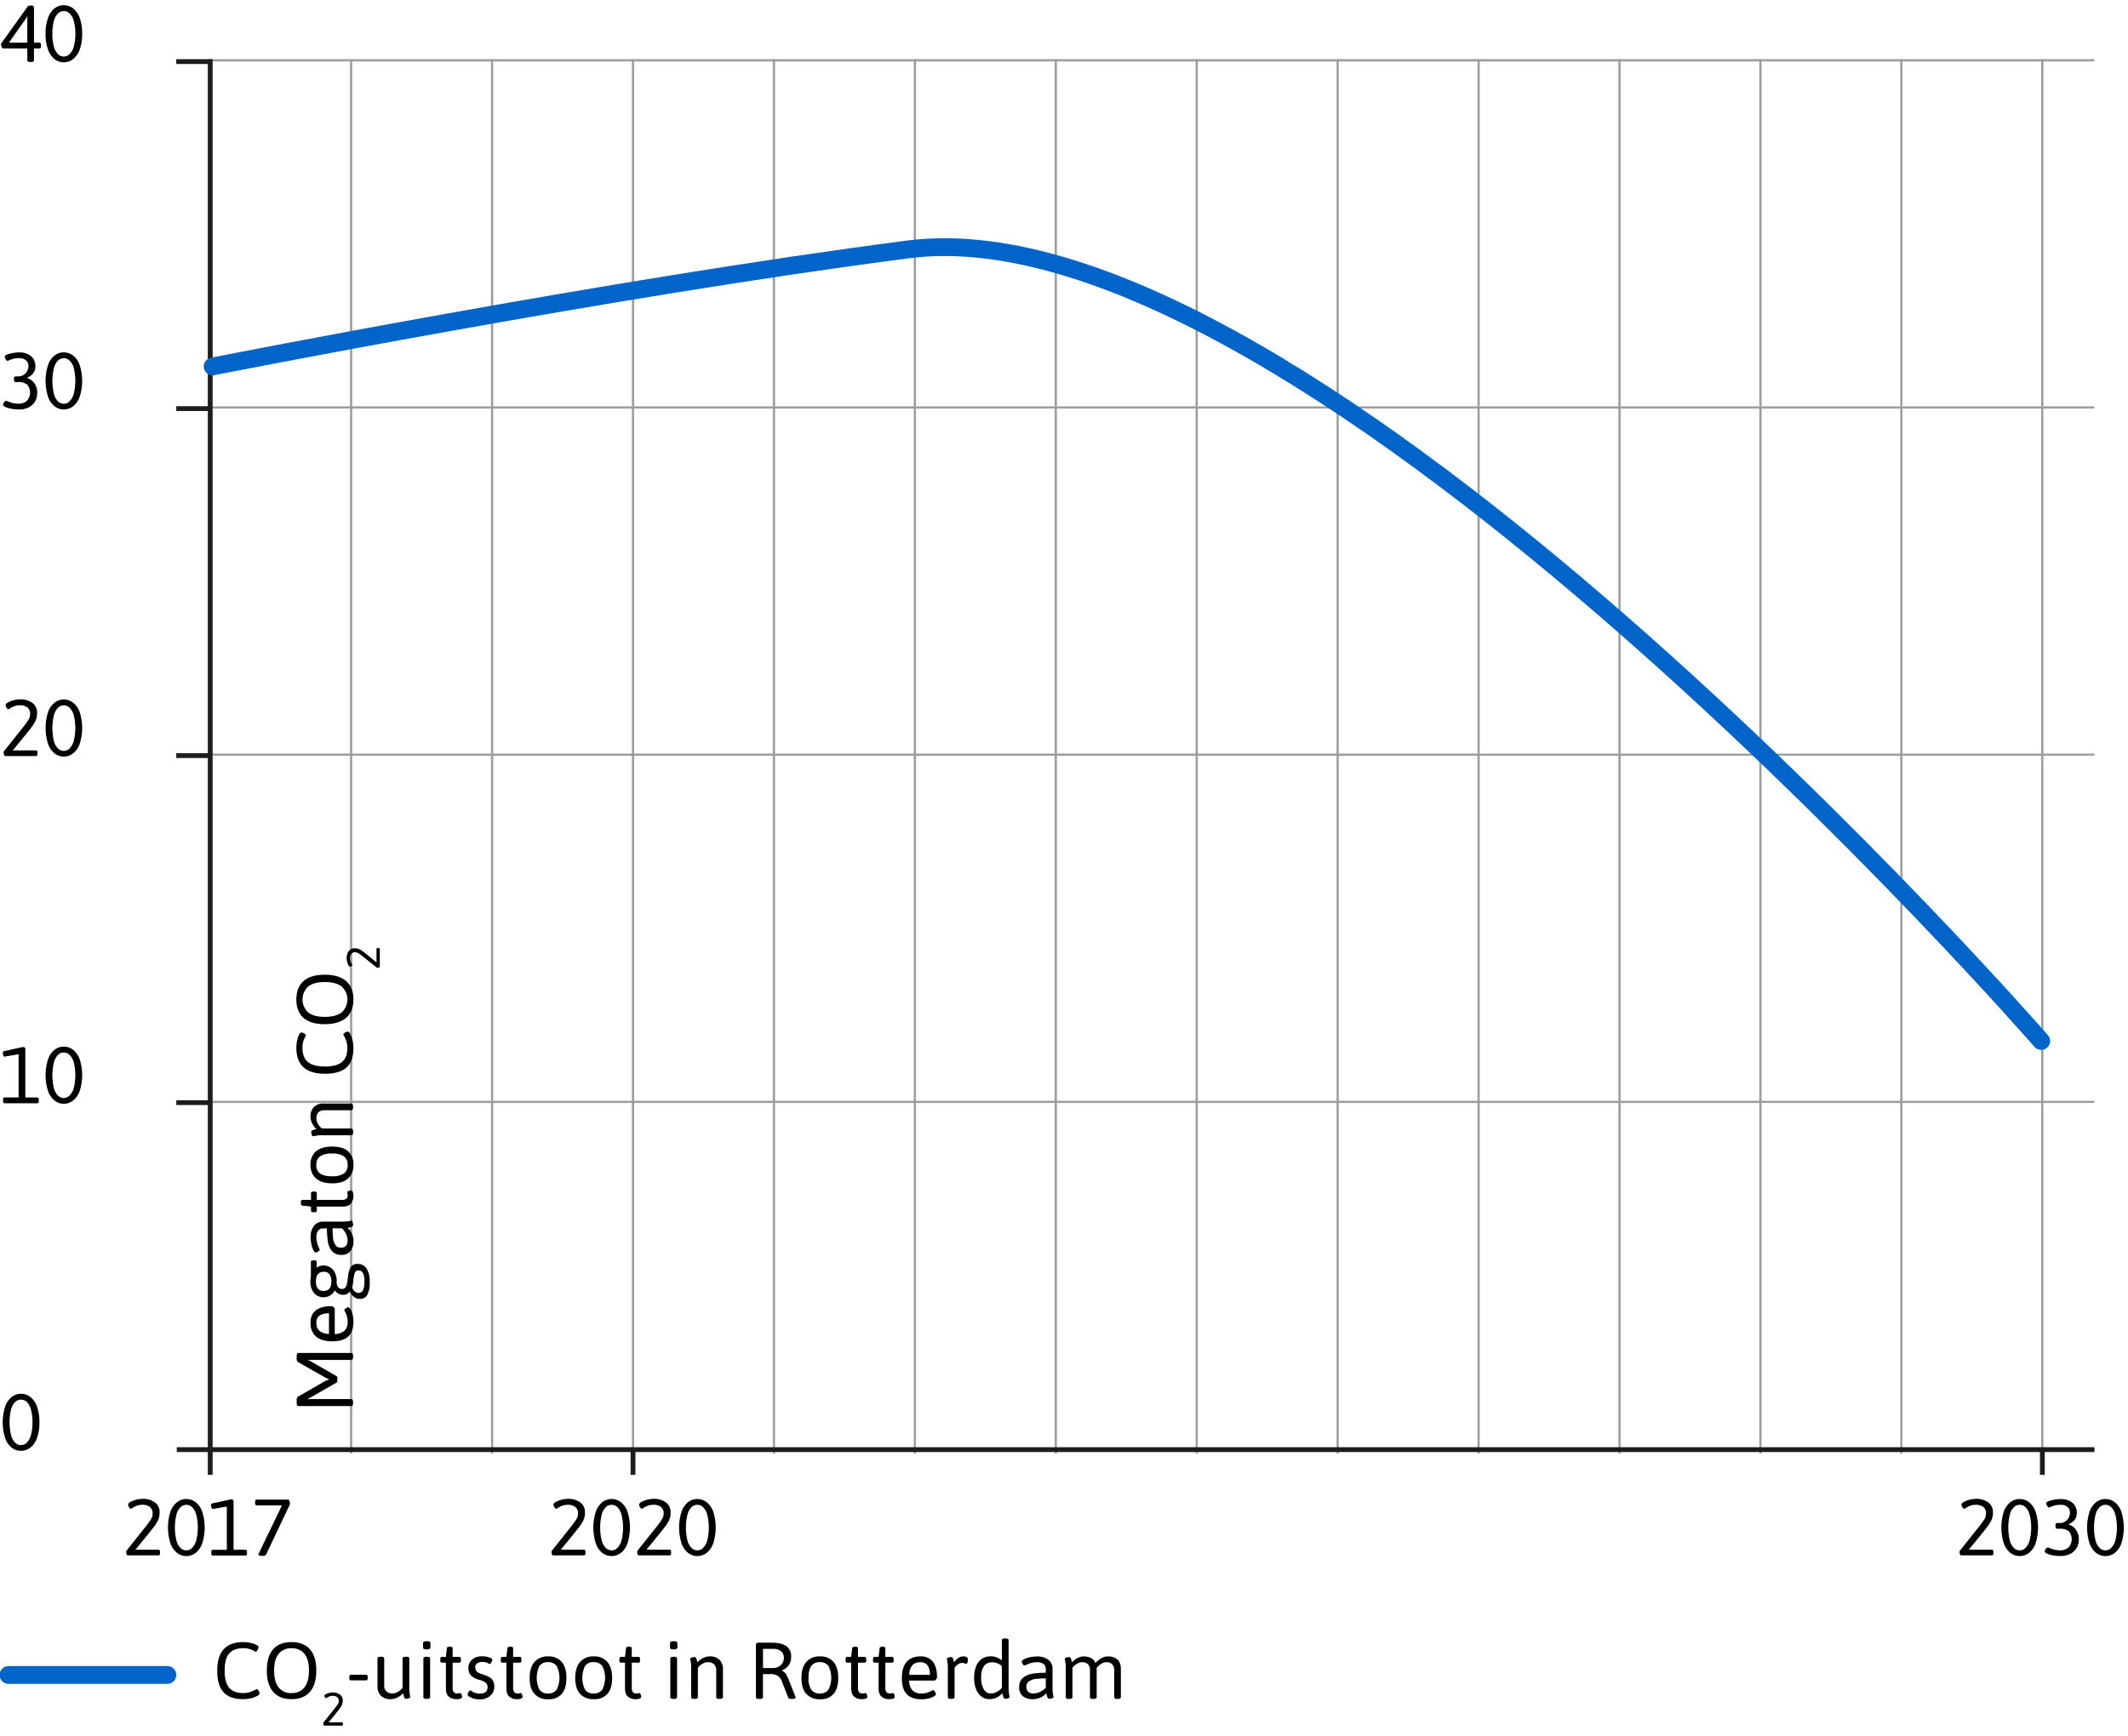 <svg id="Layer_1" data-name="Layer 1" xmlns="http://www.w3.org/2000/svg" viewBox="0 0 956 780"><defs><style>.cls-1,.cls-2,.cls-3,.cls-4,.cls-5{fill:none;}.cls-1,.cls-2{stroke:#9d9d9c;}.cls-2,.cls-4{stroke-linejoin:round;}.cls-3{stroke:#1d1d1b;stroke-width:2.17px;}.cls-4{stroke:#0064c8;stroke-linecap:round;stroke-width:8px;}</style></defs><line class="cls-1" x1="94.44" y1="26.6" x2="94.44" y2="653.15"/><line class="cls-1" x1="157.76" y1="26.6" x2="157.76" y2="653.15"/><line class="cls-1" x1="221.07" y1="26.6" x2="221.07" y2="653.15"/><line class="cls-1" x1="474.31" y1="26.6" x2="474.31" y2="653.15"/><line class="cls-1" x1="917.49" y1="26.6" x2="917.49" y2="653.15"/><line class="cls-1" x1="537.62" y1="26.6" x2="537.62" y2="653.15"/><line class="cls-1" x1="411" y1="26.6" x2="411" y2="653.15"/><line class="cls-1" x1="284.38" y1="26.6" x2="284.38" y2="653.15"/><line class="cls-1" x1="347.69" y1="26.6" x2="347.69" y2="653.15"/><line class="cls-1" x1="600.94" y1="26.6" x2="600.94" y2="653.15"/><line class="cls-1" x1="664.25" y1="26.6" x2="664.25" y2="653.15"/><line class="cls-1" x1="727.56" y1="26.6" x2="727.56" y2="653.15"/><line class="cls-1" x1="854.18" y1="26.6" x2="854.18" y2="653.15"/><line class="cls-1" x1="790.87" y1="26.6" x2="790.87" y2="653.15"/><line class="cls-2" x1="93.36" y1="27.1" x2="940.92" y2="27.1"/><line class="cls-2" x1="93.36" y1="183.11" x2="940.92" y2="183.11"/><line class="cls-2" x1="93.36" y1="339.12" x2="940.92" y2="339.12"/><line class="cls-2" x1="93.36" y1="495.14" x2="940.92" y2="495.14"/><line class="cls-2" x1="93.36" y1="651.15" x2="940.92" y2="651.15"/><path d="M248,698.51a2.74,2.74,0,0,1-.21-1.08.89.89,0,0,1,.14-.61l9.29-11.66c.74-1,1.29-1.77,1.64-2.34a5.51,5.51,0,0,0,.66-1.46,5.89,5.89,0,0,0,.15-1.42,3.4,3.4,0,0,0-1.21-2.74,5,5,0,0,0-3.29-1,7.16,7.16,0,0,0-2.54.4,11.23,11.23,0,0,0-2,1,2.35,2.35,0,0,1-.82.4c-.17,0-.41-.23-.71-.7a2.33,2.33,0,0,1-.45-1.1c0-.48.38-.92,1.12-1.31a10.72,10.72,0,0,1,2.66-1,12.26,12.26,0,0,1,2.7-.36,8.78,8.78,0,0,1,5.6,1.64,5.41,5.41,0,0,1,2.07,4.48,8.45,8.45,0,0,1-.54,3.15,15.71,15.71,0,0,1-2.07,3.37q-1.53,2-5.63,7l-2.63,3.2h10.37a.64.64,0,0,1,.56.25,1.71,1.71,0,0,1,.16.83v.4a1.71,1.71,0,0,1-.16.83.64.64,0,0,1-.56.25H248.46C248.26,699,248.1,698.85,248,698.51Z"/><path d="M270.63,697.85a9.5,9.5,0,0,1-2.95-4.27,23.48,23.48,0,0,1,0-14.33,9.41,9.41,0,0,1,2.95-4.26,6.63,6.63,0,0,1,4.11-1.39,6.77,6.77,0,0,1,4.14,1.39,9.3,9.3,0,0,1,3,4.26,23.48,23.48,0,0,1,0,14.33,9.39,9.39,0,0,1-3,4.27,6.83,6.83,0,0,1-4.14,1.38A6.68,6.68,0,0,1,270.63,697.85Zm6.68-2.25a7.38,7.38,0,0,0,1.89-3.33,24.13,24.13,0,0,0,0-11.7,7.27,7.27,0,0,0-1.89-3.33,3.66,3.66,0,0,0-5.11,0,7,7,0,0,0-1.87,3.33,24.62,24.62,0,0,0,0,11.74,7.09,7.09,0,0,0,1.87,3.33,3.68,3.68,0,0,0,5.11,0Z"/><path d="M286.47,698.51a2.74,2.74,0,0,1-.21-1.08.89.89,0,0,1,.14-.61l9.29-11.66c.74-1,1.29-1.77,1.64-2.34a5.51,5.51,0,0,0,.66-1.46,5.89,5.89,0,0,0,.15-1.42,3.4,3.4,0,0,0-1.21-2.74,5,5,0,0,0-3.29-1,7.16,7.16,0,0,0-2.54.4,10.91,10.91,0,0,0-2,1,2.35,2.35,0,0,1-.82.4c-.17,0-.41-.23-.71-.7a2.33,2.33,0,0,1-.45-1.1c0-.48.38-.92,1.12-1.31a10.72,10.72,0,0,1,2.66-1,12.19,12.19,0,0,1,2.7-.36,8.78,8.78,0,0,1,5.6,1.64,5.41,5.41,0,0,1,2.07,4.48,8.45,8.45,0,0,1-.54,3.15,15.71,15.71,0,0,1-2.07,3.37q-1.53,2-5.63,7l-2.63,3.2h10.37a.64.64,0,0,1,.56.25,1.71,1.71,0,0,1,.16.83v.4a1.71,1.71,0,0,1-.16.83.64.64,0,0,1-.56.25H287C286.78,699,286.62,698.85,286.47,698.51Z"/><path d="M309.15,697.85a9.5,9.5,0,0,1-2.95-4.27,23.48,23.48,0,0,1,0-14.33,9.41,9.41,0,0,1,2.95-4.26,6.63,6.63,0,0,1,4.11-1.39A6.77,6.77,0,0,1,317.4,675a9.3,9.3,0,0,1,3,4.26,23.48,23.48,0,0,1,0,14.33,9.39,9.39,0,0,1-3,4.27,6.83,6.83,0,0,1-4.14,1.38A6.68,6.68,0,0,1,309.15,697.85Zm6.68-2.25a7.38,7.38,0,0,0,1.89-3.33,24.13,24.13,0,0,0,0-11.7,7.27,7.27,0,0,0-1.89-3.33,3.66,3.66,0,0,0-5.11,0,7,7,0,0,0-1.87,3.33,24.62,24.62,0,0,0,0,11.74,7.09,7.09,0,0,0,1.87,3.33,3.68,3.68,0,0,0,5.11,0Z"/><path d="M56.9,698.51a2.74,2.74,0,0,1-.21-1.08.89.89,0,0,1,.14-.61l9.29-11.66c.74-1,1.29-1.77,1.64-2.34a5.51,5.51,0,0,0,.66-1.46,5.89,5.89,0,0,0,.15-1.42,3.4,3.4,0,0,0-1.21-2.74,5,5,0,0,0-3.29-1,7.16,7.16,0,0,0-2.54.4,11.23,11.23,0,0,0-2,1,2.35,2.35,0,0,1-.82.4c-.17,0-.41-.23-.71-.7a2.33,2.33,0,0,1-.45-1.1c0-.48.38-.92,1.12-1.31a10.72,10.72,0,0,1,2.66-1,12.26,12.26,0,0,1,2.7-.36,8.78,8.78,0,0,1,5.6,1.64,5.41,5.41,0,0,1,2.07,4.48,8.45,8.45,0,0,1-.54,3.15,15.71,15.71,0,0,1-2.07,3.37q-1.53,2-5.63,7l-2.63,3.2H71.16a.64.64,0,0,1,.56.25,1.71,1.71,0,0,1,.16.83v.4a1.71,1.71,0,0,1-.16.83.64.64,0,0,1-.56.25H57.41C57.21,699,57.05,698.85,56.9,698.51Z"/><path d="M79.58,697.85a9.5,9.5,0,0,1-3-4.27,23.48,23.48,0,0,1,0-14.33,9.41,9.41,0,0,1,3-4.26,6.63,6.63,0,0,1,4.11-1.39A6.77,6.77,0,0,1,87.83,675a9.3,9.3,0,0,1,3,4.26,23.48,23.48,0,0,1,0,14.33,9.39,9.39,0,0,1-3,4.27,6.83,6.83,0,0,1-4.14,1.38A6.68,6.68,0,0,1,79.58,697.85Zm6.68-2.25a7.38,7.38,0,0,0,1.89-3.33,24.13,24.13,0,0,0,0-11.7,7.27,7.27,0,0,0-1.89-3.33,3.66,3.66,0,0,0-5.11,0,7,7,0,0,0-1.87,3.33,24.62,24.62,0,0,0,0,11.74,7.09,7.09,0,0,0,1.87,3.33,3.68,3.68,0,0,0,5.11,0Z"/><path d="M95.1,698.77a1.48,1.48,0,0,1-.18-.83v-.43a1.46,1.46,0,0,1,.18-.83.61.61,0,0,1,.54-.25h6.26V677l-6.37,1.08c-.22,0-.39-.2-.52-.61a3.76,3.76,0,0,1-.2-1.22c0-.36.21-.59.65-.69l8.35-1.83a1.44,1.44,0,0,1,.77.21.64.64,0,0,1,.34.54v21.93h5.33a.61.61,0,0,1,.56.25,1.57,1.57,0,0,1,.16.83v.43a1.6,1.6,0,0,1-.16.83.63.63,0,0,1-.56.25H95.64A.64.64,0,0,1,95.1,698.77Z"/><path d="M116.48,699a.52.52,0,0,1-.36-.51,2.25,2.25,0,0,1,.14-.43l10.41-21.6H115.33a.61.61,0,0,1-.54-.25,1.48,1.48,0,0,1-.18-.83v-.43a1.46,1.46,0,0,1,.18-.83.61.61,0,0,1,.54-.25h14.22c.14,0,.3.21.47.65a3.43,3.43,0,0,1,.25,1.18,1.53,1.53,0,0,1-.07.4l-10.66,22.46a1.08,1.08,0,0,1-.52.42,2.3,2.3,0,0,1-.92.16h-.43A3.7,3.7,0,0,1,116.48,699Z"/><path d="M880.54,698.51a2.74,2.74,0,0,1-.21-1.08,1,1,0,0,1,.14-.61l9.29-11.66c.74-1,1.29-1.77,1.64-2.34a5.2,5.2,0,0,0,.66-1.46,5.89,5.89,0,0,0,.15-1.42A3.37,3.37,0,0,0,891,677.2a5,5,0,0,0-3.29-1,7.16,7.16,0,0,0-2.54.4,11.15,11.15,0,0,0-2,1,2.44,2.44,0,0,1-.83.4c-.17,0-.4-.23-.7-.7a2.33,2.33,0,0,1-.45-1.1c0-.48.37-.92,1.11-1.31a10.8,10.8,0,0,1,2.67-1,12.11,12.11,0,0,1,2.7-.36,8.77,8.77,0,0,1,5.59,1.64,5.41,5.41,0,0,1,2.07,4.48,8.45,8.45,0,0,1-.54,3.15,15.71,15.71,0,0,1-2.07,3.37q-1.53,2-5.63,7l-2.63,3.2H894.8a.64.64,0,0,1,.56.25,1.6,1.6,0,0,1,.16.83v.4a1.6,1.6,0,0,1-.16.83.64.64,0,0,1-.56.25H881.05Q880.77,699,880.54,698.51Z"/><path d="M903.22,697.85a9.58,9.58,0,0,1-3-4.27,23.68,23.68,0,0,1,0-14.33,9.49,9.49,0,0,1,3-4.26,6.65,6.65,0,0,1,4.11-1.39,6.77,6.77,0,0,1,4.14,1.39,9.31,9.31,0,0,1,3,4.26,23.68,23.68,0,0,1,0,14.33,9.4,9.4,0,0,1-3,4.27,6.83,6.83,0,0,1-4.14,1.38A6.7,6.7,0,0,1,903.22,697.85Zm6.68-2.25a7.38,7.38,0,0,0,1.89-3.33,24.13,24.13,0,0,0,0-11.7,7.27,7.27,0,0,0-1.89-3.33,3.66,3.66,0,0,0-5.11,0,7.07,7.07,0,0,0-1.87,3.33,25,25,0,0,0,0,11.74,7.17,7.17,0,0,0,1.87,3.33,3.68,3.68,0,0,0,5.11,0Z"/><path d="M922.2,698.91a10.89,10.89,0,0,1-2.61-.79c-.64-.31-1-.63-1-.94a2.08,2.08,0,0,1,.47-1.15c.31-.43.58-.65.79-.65a3.76,3.76,0,0,1,1,.29,11.93,11.93,0,0,0,4.68,1,6,6,0,0,0,3.6-1.15,5.49,5.49,0,0,0,.2-7.49,6.46,6.46,0,0,0-4-1.08h-1.18a.6.6,0,0,1-.54-.25,1.38,1.38,0,0,1-.18-.83v-.39a1.38,1.38,0,0,1,.18-.83.6.6,0,0,1,.54-.25h1a4.61,4.61,0,0,0,2.79-.78,4.43,4.43,0,0,0,1.53-1.85,5.29,5.29,0,0,0,.47-2.09,3.46,3.46,0,0,0-1-2.39,4.35,4.35,0,0,0-3.32-1.07,9.73,9.73,0,0,0-2.5.27,14.06,14.06,0,0,0-1.89.67,2.82,2.82,0,0,1-.79.25c-.19,0-.44-.24-.74-.72a2.39,2.39,0,0,1-.45-1.15c0-.5.76-1,2.27-1.33a16.76,16.76,0,0,1,4.18-.58,8.11,8.11,0,0,1,5.29,1.62,5.79,5.79,0,0,1,2,4.75A4.7,4.7,0,0,1,932,683a6.26,6.26,0,0,1-2.65,1.91v.15a5.89,5.89,0,0,1,3.17,2.23,7,7,0,0,1,1.37,4.39,7.2,7.2,0,0,1-1.21,4.28,7.12,7.12,0,0,1-3,2.47,9.61,9.61,0,0,1-3.78.77A18.78,18.78,0,0,1,922.2,698.91Z"/><path d="M941.74,697.85a9.5,9.5,0,0,1-3-4.27,23.48,23.48,0,0,1,0-14.33,9.41,9.41,0,0,1,3-4.26,6.63,6.63,0,0,1,4.11-1.39A6.77,6.77,0,0,1,950,675a9.39,9.39,0,0,1,3,4.26,23.68,23.68,0,0,1,0,14.33,9.47,9.47,0,0,1-3,4.27,6.83,6.83,0,0,1-4.14,1.38A6.68,6.68,0,0,1,941.74,697.85Zm6.68-2.25a7.38,7.38,0,0,0,1.89-3.33,24.13,24.13,0,0,0,0-11.7,7.27,7.27,0,0,0-1.89-3.33,3.66,3.66,0,0,0-5.11,0,7,7,0,0,0-1.87,3.33,24.62,24.62,0,0,0,0,11.74,7.09,7.09,0,0,0,1.87,3.33,3.68,3.68,0,0,0,5.11,0Z"/><line class="cls-3" x1="94.44" y1="26.6" x2="94.44" y2="653.15"/><line class="cls-3" x1="79.42" y1="651.41" x2="940.92" y2="651.41"/><line class="cls-3" x1="79.19" y1="495.48" x2="93.74" y2="495.48"/><line class="cls-3" x1="79.19" y1="339.54" x2="93.74" y2="339.54"/><line class="cls-3" x1="79.19" y1="183.61" x2="93.74" y2="183.61"/><line class="cls-3" x1="79.19" y1="27.68" x2="93.74" y2="27.68"/><path d="M12.27,27.05V21.76H1.33c-.19,0-.39-.22-.58-.65a3,3,0,0,1-.29-1.19.62.62,0,0,1,.08-.39L12.38,3a1.46,1.46,0,0,1,1.22-.5h.58c.72,0,1.08.26,1.08.79V19.17h2.41a.61.61,0,0,1,.56.25,1.57,1.57,0,0,1,.16.83v.43a1.6,1.6,0,0,1-.16.83.61.61,0,0,1-.56.25H15.26v5.29c0,.53-.36.79-1.08.79h-.83C12.63,27.84,12.27,27.58,12.27,27.05Zm0-7.88V8.58a5,5,0,0,1,.18-1.11l-.14-.07L4,19.17Z"/><path d="M24.55,26.6a9.33,9.33,0,0,1-2.95-4.26,19.84,19.84,0,0,1-1.12-7.17A19.82,19.82,0,0,1,21.6,8a9.42,9.42,0,0,1,2.95-4.27,6.65,6.65,0,0,1,4.1-1.38,6.83,6.83,0,0,1,4.14,1.38,9.33,9.33,0,0,1,3,4.27,20,20,0,0,1,1.12,7.16,20.06,20.06,0,0,1-1.12,7.17,9.24,9.24,0,0,1-3,4.26A6.77,6.77,0,0,1,28.65,28,6.6,6.6,0,0,1,24.55,26.6Zm6.68-2.25A7.27,7.27,0,0,0,33.12,21a19.82,19.82,0,0,0,.72-5.85,19.92,19.92,0,0,0-.72-5.85A7.38,7.38,0,0,0,31.23,6a3.7,3.7,0,0,0-5.12,0A7.17,7.17,0,0,0,24.24,9.3a20.53,20.53,0,0,0-.7,5.87,20.48,20.48,0,0,0,.7,5.87,7.07,7.07,0,0,0,1.87,3.33,3.67,3.67,0,0,0,5.12,0Z"/><path d="M5,183.65a10.73,10.73,0,0,1-2.61-.79c-.64-.31-1-.62-1-.94a2.06,2.06,0,0,1,.46-1.15c.32-.43.58-.65.8-.65a3.83,3.83,0,0,1,1,.29,11.93,11.93,0,0,0,4.68,1,5.93,5.93,0,0,0,3.6-1.15,5.46,5.46,0,0,0,.2-7.49,6.41,6.41,0,0,0-4-1.08H7a.61.61,0,0,1-.54-.25,1.46,1.46,0,0,1-.18-.83v-.39a1.46,1.46,0,0,1,.18-.83.61.61,0,0,1,.54-.25H8a4.57,4.57,0,0,0,2.79-.78,4.43,4.43,0,0,0,1.53-1.85,5.13,5.13,0,0,0,.47-2.09,3.43,3.43,0,0,0-1-2.39,4.32,4.32,0,0,0-3.31-1.06,9.68,9.68,0,0,0-2.5.27,14,14,0,0,0-1.89.66,2.84,2.84,0,0,1-.8.25c-.19,0-.43-.24-.73-.72a2.39,2.39,0,0,1-.45-1.15c0-.5.75-.95,2.26-1.33a17.37,17.37,0,0,1,4.18-.58A8.09,8.09,0,0,1,13.89,160a5.8,5.8,0,0,1,2,4.76,4.69,4.69,0,0,1-1.06,3.06,6.24,6.24,0,0,1-2.65,1.9v.15a5.85,5.85,0,0,1,3.17,2.23,7,7,0,0,1,1.37,4.39,7.18,7.18,0,0,1-1.21,4.29,7,7,0,0,1-3,2.46,9.55,9.55,0,0,1-3.78.78A18.82,18.82,0,0,1,5,183.65Z"/><path d="M24.55,182.59a9.37,9.37,0,0,1-2.95-4.27,23.45,23.45,0,0,1,0-14.32,9.37,9.37,0,0,1,2.95-4.27,6.66,6.66,0,0,1,4.1-1.39,6.84,6.84,0,0,1,4.14,1.39,9.27,9.27,0,0,1,3,4.27,23.45,23.45,0,0,1,0,14.32,9.27,9.27,0,0,1-3,4.27A6.84,6.84,0,0,1,28.65,184,6.66,6.66,0,0,1,24.55,182.59Zm6.68-2.25A7.38,7.38,0,0,0,33.12,177a24.13,24.13,0,0,0,0-11.7A7.38,7.38,0,0,0,31.23,162a3.7,3.7,0,0,0-5.12,0,7.17,7.17,0,0,0-1.87,3.33,25,25,0,0,0,0,11.74,7.17,7.17,0,0,0,1.87,3.33,3.7,3.7,0,0,0,5.12,0Z"/><path d="M1.87,339.24a2.58,2.58,0,0,1-.22-1.08.88.88,0,0,1,.15-.61l9.28-11.66c.75-1,1.29-1.77,1.64-2.34a5.59,5.59,0,0,0,.67-1.46,6.49,6.49,0,0,0,.14-1.42,3.39,3.39,0,0,0-1.2-2.74,5,5,0,0,0-3.3-1,7.2,7.2,0,0,0-2.54.4,11.15,11.15,0,0,0-2,1,2.36,2.36,0,0,1-.83.4c-.17,0-.4-.23-.7-.7a2.33,2.33,0,0,1-.45-1.1c0-.48.37-.92,1.12-1.31a10.72,10.72,0,0,1,2.66-1,12.11,12.11,0,0,1,2.7-.36,8.8,8.8,0,0,1,5.6,1.64,5.41,5.41,0,0,1,2.07,4.48,8.45,8.45,0,0,1-.54,3.15A15.71,15.71,0,0,1,14,327q-1.53,2-5.64,7l-2.62,3.2H16.12a.63.63,0,0,1,.56.25,1.6,1.6,0,0,1,.16.83v.4a1.6,1.6,0,0,1-.16.83.63.63,0,0,1-.56.25H2.37C2.18,339.75,2,339.58,1.87,339.24Z"/><path d="M24.55,338.58a9.42,9.42,0,0,1-2.95-4.27,23.48,23.48,0,0,1,0-14.33,9.33,9.33,0,0,1,2.95-4.26,6.6,6.6,0,0,1,4.1-1.39,6.77,6.77,0,0,1,4.14,1.39,9.24,9.24,0,0,1,3,4.26,23.48,23.48,0,0,1,0,14.33,9.33,9.33,0,0,1-3,4.27A6.83,6.83,0,0,1,28.65,340,6.65,6.65,0,0,1,24.55,338.58Zm6.68-2.25A7.38,7.38,0,0,0,33.12,333a24.13,24.13,0,0,0,0-11.7A7.27,7.27,0,0,0,31.23,318a3.67,3.67,0,0,0-5.12,0,7.07,7.07,0,0,0-1.87,3.33,25,25,0,0,0,0,11.74,7.17,7.17,0,0,0,1.87,3.33,3.7,3.7,0,0,0,5.12,0Z"/><path d="M1.54,495.48a1.42,1.42,0,0,1-.18-.82v-.44a1.42,1.42,0,0,1,.18-.82.62.62,0,0,1,.54-.26H8.35v-19.4L2,474.82c-.22,0-.39-.2-.53-.61A4,4,0,0,1,1.26,473c0-.36.21-.58.64-.68l8.36-1.84a1.47,1.47,0,0,1,.77.22.61.61,0,0,1,.34.54v21.92H16.7a.62.62,0,0,1,.56.26,1.53,1.53,0,0,1,.16.82v.44a1.53,1.53,0,0,1-.16.82.62.62,0,0,1-.56.26H2.08A.62.62,0,0,1,1.54,495.48Z"/><path d="M24.55,494.57a9.42,9.42,0,0,1-2.95-4.27,23.48,23.48,0,0,1,0-14.33,9.33,9.33,0,0,1,2.95-4.26,6.6,6.6,0,0,1,4.1-1.39,6.77,6.77,0,0,1,4.14,1.39,9.24,9.24,0,0,1,3,4.26,23.48,23.48,0,0,1,0,14.33,9.33,9.33,0,0,1-3,4.27A6.83,6.83,0,0,1,28.65,496,6.65,6.65,0,0,1,24.55,494.57Zm6.68-2.25A7.38,7.38,0,0,0,33.12,489a24.13,24.13,0,0,0,0-11.7A7.27,7.27,0,0,0,31.23,474a3.67,3.67,0,0,0-5.12,0,7.07,7.07,0,0,0-1.87,3.33,24.92,24.92,0,0,0,0,11.73,7.07,7.07,0,0,0,1.87,3.33,3.76,3.76,0,0,0,2.54,1A3.81,3.81,0,0,0,31.23,492.32Z"/><path d="M5.29,650.55a9.33,9.33,0,0,1-2.95-4.26,23.48,23.48,0,0,1,0-14.33,9.42,9.42,0,0,1,3-4.27,6.65,6.65,0,0,1,4.1-1.38,6.83,6.83,0,0,1,4.14,1.38,9.33,9.33,0,0,1,3,4.27,20,20,0,0,1,1.12,7.16,20.06,20.06,0,0,1-1.12,7.17,9.24,9.24,0,0,1-3,4.26,6.77,6.77,0,0,1-4.14,1.39A6.6,6.6,0,0,1,5.29,650.55ZM12,648.3A7.27,7.27,0,0,0,13.86,645a19.82,19.82,0,0,0,.72-5.85,19.92,19.92,0,0,0-.72-5.85A7.38,7.38,0,0,0,12,629.94a3.81,3.81,0,0,0-2.58-1,3.76,3.76,0,0,0-2.54,1A7.07,7.07,0,0,0,5,633.26,24.92,24.92,0,0,0,5,645a7.07,7.07,0,0,0,1.87,3.33,3.67,3.67,0,0,0,5.12,0Z"/><path d="M100.42,760.42q-2.83-3.1-2.83-9.7,0-12.81,11.67-12.81a15.21,15.21,0,0,1,3.4.37,10.54,10.54,0,0,1,2.61.92c.58.34.86.65.86.94a2.8,2.8,0,0,1-.45,1.29c-.3.53-.56.8-.77.8a4.65,4.65,0,0,1-.92-.45,9.41,9.41,0,0,0-4.66-1.14c-2.91,0-5,.81-6.41,2.41s-2,4.18-2,7.71.68,6,2,7.61,3.45,2.43,6.29,2.43a9.93,9.93,0,0,0,3-.41,16.22,16.22,0,0,0,2.48-1.06,1.75,1.75,0,0,1,.69-.33c.21,0,.48.27.79.79a2.81,2.81,0,0,1,.47,1.16c0,.36-.39.75-1.16,1.18a10.22,10.22,0,0,1-2.73,1,14.93,14.93,0,0,1-3.56.4C105.23,763.54,102.3,762.5,100.42,760.42Z"/><path d="M122.72,760.24q-2.85-3.29-2.84-9.59t2.82-9.52q2.83-3.23,8.26-3.22t8.28,3.22q2.85,3.23,2.85,9.52t-2.85,9.59q-2.84,3.3-8.28,3.3C127.36,763.54,124.62,762.44,122.72,760.24Zm14.08-2q2-2.6,2-7.56t-2-7.47a7,7,0,0,0-5.84-2.54,7,7,0,0,0-5.81,2.54q-2,2.54-2,7.47t2,7.56A6.88,6.88,0,0,0,131,760.8,7,7,0,0,0,136.8,758.21Z"/><path d="M145.33,775.06a1.45,1.45,0,0,1-.13-.63.54.54,0,0,1,.08-.35l5.42-6.8c.43-.58.75-1,1-1.37a2.79,2.79,0,0,0,.39-.85,3.29,3.29,0,0,0,.09-.83,2,2,0,0,0-.71-1.59,2.92,2.92,0,0,0-1.92-.59,4.22,4.22,0,0,0-1.48.23,7,7,0,0,0-1.18.61,1.6,1.6,0,0,1-.49.23c-.09,0-.23-.13-.41-.41a1.35,1.35,0,0,1-.26-.64c0-.28.22-.53.65-.76a6.45,6.45,0,0,1,1.56-.56,7,7,0,0,1,1.57-.21,5.08,5.08,0,0,1,3.26,1,3.12,3.12,0,0,1,1.21,2.61,4.87,4.87,0,0,1-.31,1.83,9.35,9.35,0,0,1-1.21,2c-.6.78-1.69,2.14-3.29,4.09l-1.53,1.87h6a.36.36,0,0,1,.32.14,1,1,0,0,1,.1.49v.23a1,1,0,0,1-.1.48.35.35,0,0,1-.32.15h-8C145.51,775.36,145.41,775.26,145.33,775.06Z"/><path d="M157.12,754.84a1.48,1.48,0,0,1-.18-.83v-.36a1.48,1.48,0,0,1,.18-.83.61.61,0,0,1,.54-.25h6.81a.59.59,0,0,1,.55.25,1.58,1.58,0,0,1,.17.83V754a1.58,1.58,0,0,1-.17.83.61.61,0,0,1-.55.25h-6.81A.64.64,0,0,1,157.12,754.84Z"/><path d="M171.14,762a5.77,5.77,0,0,1-1.56-4.29V745.26c0-.53.48-.79,1.44-.79h.14c1,0,1.44.26,1.44.79v12.2a3.39,3.39,0,0,0,1,2.58,3.75,3.75,0,0,0,2.71.92,4.83,4.83,0,0,0,2.43-.69,6.92,6.92,0,0,0,2.11-1.83V745.26c0-.53.48-.79,1.44-.79h.14c1,0,1.44.26,1.44.79V758a18,18,0,0,0,.22,3.4c.14.69.22,1.06.22,1.14q0,.43-.69.63a4.69,4.69,0,0,1-1.26.2.78.78,0,0,1-.74-.56,7.24,7.24,0,0,1-.36-1.17c-.08-.41-.14-.67-.16-.8a8.55,8.55,0,0,1-2.63,2,6.73,6.73,0,0,1-3,.71A5.87,5.87,0,0,1,171.14,762Z"/><path d="M190.06,740.33v-2c0-.57.58-.86,1.73-.86s1.58.29,1.58.86v2c0,.58-.57.86-1.73.86S190.06,740.91,190.06,740.33Zm.14,22.32V745.26c0-.53.48-.79,1.44-.79h.15c1,0,1.44.26,1.44.79v17.39c0,.53-.48.79-1.44.79h-.15C190.68,763.44,190.2,763.18,190.2,762.65Z"/><path d="M201.74,762.49c-1-.74-1.42-2-1.42-3.87V747.13h-1.8a.61.61,0,0,1-.54-.25,1.46,1.46,0,0,1-.18-.83v-.43a1.48,1.48,0,0,1,.18-.83.64.64,0,0,1,.54-.25h1.8l.43-3.78c.07-.53.46-.79,1.15-.79h.36c.72,0,1.08.26,1.08.79v3.78h3a.64.64,0,0,1,.56.25,1.71,1.71,0,0,1,.16.83v.43a1.68,1.68,0,0,1-.16.83.62.62,0,0,1-.56.25h-3v11.2a3.15,3.15,0,0,0,.53,2.09,1.82,1.82,0,0,0,1.42.57,4.27,4.27,0,0,0,1-.09,2.31,2.31,0,0,1,.53-.09c.21,0,.39.23.54.67a3.72,3.72,0,0,1,.21,1c0,.73-.87,1.08-2.63,1.08A5.14,5.14,0,0,1,201.74,762.49Z"/><path d="M212.9,763.32a7.46,7.46,0,0,1-2.09-.92c-.51-.36-.77-.69-.77-1a2.48,2.48,0,0,1,.45-1.08c.3-.47.57-.72.81-.72a3.7,3.7,0,0,1,.68.4,6.83,6.83,0,0,0,1.53.72,6,6,0,0,0,2,.33c2.35,0,3.53-1,3.53-2.92a2.48,2.48,0,0,0-.8-1.94,7.16,7.16,0,0,0-2.8-1.3,8.21,8.21,0,0,1-3.93-2.07,4.9,4.9,0,0,1-1.08-3.33,4.8,4.8,0,0,1,.78-2.7,5.17,5.17,0,0,1,2.12-1.85,6.8,6.8,0,0,1,3.08-.67,10.8,10.8,0,0,1,3.29.47c1,.31,1.46.67,1.46,1.08a2.69,2.69,0,0,1-.41,1.2c-.28.5-.53.74-.74.74a10.49,10.49,0,0,1-1-.49,5.08,5.08,0,0,0-2.32-.45,4,4,0,0,0-2.28.62,1.9,1.9,0,0,0-.92,1.65,2.77,2.77,0,0,0,.65,1.95,4.83,4.83,0,0,0,2.16,1.19,18.05,18.05,0,0,1,3.51,1.42,4.14,4.14,0,0,1,1.72,1.73,5.86,5.86,0,0,1,.53,2.68,5.11,5.11,0,0,1-.85,2.86,6,6,0,0,1-2.3,2,7.1,7.1,0,0,1-3.23.73A10.42,10.42,0,0,1,212.9,763.32Z"/><path d="M228.92,762.49c-.95-.74-1.42-2-1.42-3.87V747.13h-1.8a.61.61,0,0,1-.54-.25,1.46,1.46,0,0,1-.18-.83v-.43a1.48,1.48,0,0,1,.18-.83.64.64,0,0,1,.54-.25h1.8l.43-3.78c.07-.53.46-.79,1.15-.79h.36c.72,0,1.08.26,1.08.79v3.78h3a.64.64,0,0,1,.56.25,1.71,1.71,0,0,1,.16.83v.43a1.68,1.68,0,0,1-.16.83.62.62,0,0,1-.56.25h-3v11.2a3.15,3.15,0,0,0,.53,2.09,1.82,1.82,0,0,0,1.42.57,4.27,4.27,0,0,0,1-.09,2.31,2.31,0,0,1,.53-.09c.21,0,.39.23.54.67a3.72,3.72,0,0,1,.21,1c0,.73-.87,1.08-2.63,1.08A5.14,5.14,0,0,1,228.92,762.49Z"/><path d="M240.08,761.14c-1.43-1.64-2.14-4-2.14-7.1s.72-5.51,2.16-7.2a7.73,7.73,0,0,1,6.19-2.51,7.49,7.49,0,0,1,6.07,2.5q2.1,2.5,2.1,7.21t-2.07,7.12a7.56,7.56,0,0,1-6.1,2.42A7.82,7.82,0,0,1,240.08,761.14Zm10-1.86a11.84,11.84,0,0,0,0-10.63,4.47,4.47,0,0,0-3.89-1.73,4.42,4.42,0,0,0-3.85,1.71,12.23,12.23,0,0,0,0,10.65,4.42,4.42,0,0,0,3.85,1.71A4.5,4.5,0,0,0,250.07,759.28Z"/><path d="M260.57,761.14c-1.43-1.64-2.15-4-2.15-7.1s.72-5.51,2.16-7.2a7.75,7.75,0,0,1,6.2-2.51,7.46,7.46,0,0,1,6.06,2.5Q275,749.34,275,754t-2.07,7.12a7.57,7.57,0,0,1-6.1,2.42A7.79,7.79,0,0,1,260.57,761.14Zm10-1.86a11.84,11.84,0,0,0,0-10.63,4.48,4.48,0,0,0-3.89-1.73,4.4,4.4,0,0,0-3.85,1.71,12.14,12.14,0,0,0,0,10.65,4.4,4.4,0,0,0,3.85,1.71A4.52,4.52,0,0,0,270.56,759.28Z"/><path d="M282.2,762.49c-.95-.74-1.42-2-1.42-3.87V747.13H279a.61.61,0,0,1-.54-.25,1.46,1.46,0,0,1-.18-.83v-.43a1.48,1.48,0,0,1,.18-.83.64.64,0,0,1,.54-.25h1.8l.43-3.78c.07-.53.46-.79,1.15-.79h.36c.72,0,1.08.26,1.08.79v3.78h3a.64.64,0,0,1,.56.25,1.71,1.71,0,0,1,.16.83v.43a1.68,1.68,0,0,1-.16.83.62.62,0,0,1-.56.25h-3v11.2a3.15,3.15,0,0,0,.53,2.09,1.82,1.82,0,0,0,1.42.57,4.33,4.33,0,0,0,1-.09,2.23,2.23,0,0,1,.53-.09c.21,0,.39.23.54.67a3.72,3.72,0,0,1,.21,1c0,.73-.88,1.08-2.63,1.08A5.14,5.14,0,0,1,282.2,762.49Z"/><path d="M301,740.33v-2c0-.57.58-.86,1.73-.86s1.58.29,1.58.86v2c0,.58-.57.86-1.73.86S301,740.91,301,740.33Zm.14,22.32V745.26c0-.53.48-.79,1.44-.79h.15c1,0,1.44.26,1.44.79v17.39c0,.53-.48.79-1.44.79h-.15C301.63,763.44,301.15,763.18,301.15,762.65Z"/><path d="M310.51,762.65V750a19.09,19.09,0,0,0-.21-3.4c-.15-.68-.22-1.06-.22-1.13q0-.43.69-.63a4.57,4.57,0,0,1,1.26-.2.76.76,0,0,1,.73.52,5.25,5.25,0,0,1,.36,1.1c.09.38.14.64.17.76a8.84,8.84,0,0,1,2.62-2,6.9,6.9,0,0,1,3-.71,5.84,5.84,0,0,1,4.3,1.54,5.75,5.75,0,0,1,1.57,4.29v12.49c0,.53-.48.79-1.44.79h-.14c-1,0-1.44-.26-1.44-.79v-12.2a3.39,3.39,0,0,0-1-2.58,3.76,3.76,0,0,0-2.72-.92,4.88,4.88,0,0,0-2.43.69,7.15,7.15,0,0,0-2.1,1.83v13.18c0,.53-.48.79-1.44.79H312C311,763.44,310.51,763.18,310.51,762.65Z"/><path d="M339.6,762.65v-23.4a1.19,1.19,0,0,1,.25-.83,1.15,1.15,0,0,1,.83-.25h6.05q4.32,0,6.5,1.53a5.5,5.5,0,0,1,2.18,4.84,6.35,6.35,0,0,1-1.08,3.76,6.6,6.6,0,0,1-3.06,2.32v.15a3.49,3.49,0,0,1,1.74,1.4,16.36,16.36,0,0,1,1.5,3.1l2.8,7.09a1.56,1.56,0,0,1,.11.51c0,.38-.5.57-1.51.57h-.36a2.47,2.47,0,0,1-.94-.16.89.89,0,0,1-.5-.41l-2.74-7.06a5.35,5.35,0,0,0-2-2.79,6.45,6.45,0,0,0-3.38-.74h-3.24v10.37c0,.53-.48.79-1.44.79H341C340.08,763.44,339.6,763.18,339.6,762.65Zm7.92-13.11a4.69,4.69,0,0,0,4-2.23,4.11,4.11,0,0,0,.61-2.19,3.81,3.81,0,0,0-1.3-3.17,5.49,5.49,0,0,0-3.56-1h-4.5v8.63Z"/><path d="M362.19,761.14c-1.43-1.64-2.14-4-2.14-7.1s.72-5.51,2.16-7.2a7.73,7.73,0,0,1,6.19-2.51,7.49,7.49,0,0,1,6.07,2.5q2.1,2.5,2.1,7.21t-2.07,7.12a7.56,7.56,0,0,1-6.1,2.42A7.82,7.82,0,0,1,362.19,761.14Zm10-1.86a11.84,11.84,0,0,0,0-10.63,4.48,4.48,0,0,0-3.89-1.73,4.42,4.42,0,0,0-3.85,1.71c-.82,1.14-1.22,2.92-1.22,5.34a9.17,9.17,0,0,0,1.22,5.31,4.42,4.42,0,0,0,3.85,1.71A4.52,4.52,0,0,0,372.18,759.28Z"/><path d="M383.83,762.49c-.95-.74-1.43-2-1.43-3.87V747.13h-1.8a.61.61,0,0,1-.54-.25,1.46,1.46,0,0,1-.18-.83v-.43a1.48,1.48,0,0,1,.18-.83.64.64,0,0,1,.54-.25h1.8l.44-3.78c.07-.53.45-.79,1.15-.79h.36c.72,0,1.08.26,1.08.79v3.78h3a.63.63,0,0,1,.56.25,1.6,1.6,0,0,1,.16.83v.43a1.57,1.57,0,0,1-.16.83.61.61,0,0,1-.56.25h-3v11.2a3.15,3.15,0,0,0,.52,2.09,1.83,1.83,0,0,0,1.42.57,4.36,4.36,0,0,0,1-.09,2.24,2.24,0,0,1,.52-.09c.22,0,.4.23.54.67a3.83,3.83,0,0,1,.22,1c0,.73-.88,1.08-2.63,1.08A5.12,5.12,0,0,1,383.83,762.49Z"/><path d="M396.14,762.49c-.95-.74-1.42-2-1.42-3.87V747.13h-1.8a.61.61,0,0,1-.54-.25,1.46,1.46,0,0,1-.18-.83v-.43a1.48,1.48,0,0,1,.18-.83.64.64,0,0,1,.54-.25h1.8l.43-3.78c.07-.53.45-.79,1.15-.79h.36c.72,0,1.08.26,1.08.79v3.78h3a.63.63,0,0,1,.56.25,1.6,1.6,0,0,1,.16.83v.43a1.57,1.57,0,0,1-.16.83.61.61,0,0,1-.56.25h-3v11.2a3.15,3.15,0,0,0,.52,2.09,1.83,1.83,0,0,0,1.42.57,4.36,4.36,0,0,0,1-.09,2.24,2.24,0,0,1,.52-.09c.22,0,.4.23.54.67a3.46,3.46,0,0,1,.22,1c0,.73-.88,1.08-2.63,1.08A5.14,5.14,0,0,1,396.14,762.49Z"/><path d="M407.32,761.25q-2.16-2.34-2.16-7.17c0-3.19.7-5.62,2.12-7.27s3.5-2.48,6.26-2.48a6.61,6.61,0,0,1,5.55,2.39q1.88,2.4,1.87,7a1.69,1.69,0,0,1-.43.9c-.29.38-.54.58-.76.58H408.4a7,7,0,0,0,1.54,4.39,5.25,5.25,0,0,0,4,1.4,8.09,8.09,0,0,0,2.61-.37,14.78,14.78,0,0,0,1.82-.76,3.91,3.91,0,0,1,.83-.38q.36,0,.81.72a2.39,2.39,0,0,1,.45,1.08q0,.44-.9,1a8.57,8.57,0,0,1-2.4.94,13,13,0,0,1-3.18.37C411,763.58,408.76,762.81,407.32,761.25Zm10.44-8.64c0-3.8-1.44-5.69-4.32-5.69-3.1,0-4.78,1.89-5,5.69Z"/><path d="M425.82,762.65V750a18,18,0,0,0-.22-3.4c-.14-.68-.21-1.06-.21-1.13,0-.29.23-.5.68-.63a4.69,4.69,0,0,1,1.26-.2.77.77,0,0,1,.74.52,5.25,5.25,0,0,1,.36,1.1c.08.38.14.64.16.76,1.27-1.8,2.67-2.7,4.18-2.7a2.63,2.63,0,0,1,1.55.39,1.21,1.21,0,0,1,.54,1,4.3,4.3,0,0,1-.22,1.28c-.14.44-.31.66-.5.66a2.55,2.55,0,0,1-.71-.19,3.39,3.39,0,0,0-1.27-.2,2.81,2.81,0,0,0-1.57.48,6,6,0,0,0-1.24,1.07,3.36,3.36,0,0,0-.51.64v13.18c0,.53-.48.79-1.44.79h-.14C426.3,763.44,425.82,763.18,425.82,762.65Z"/><path d="M440.9,762.36a7.71,7.71,0,0,1-2.43-3.42,13.81,13.81,0,0,1-.84-5,13.26,13.26,0,0,1,.92-5.23,7.23,7.23,0,0,1,2.57-3.3,6.7,6.7,0,0,1,3.82-1.11,7.77,7.77,0,0,1,2.79.46,9.45,9.45,0,0,1,2.35,1.37v-9.07c0-.53.48-.79,1.44-.79h.15c1,0,1.44.26,1.44.79V758a19.09,19.09,0,0,0,.21,3.4c.15.69.22,1.06.22,1.14,0,.29-.23.5-.68.63a4.69,4.69,0,0,1-1.26.2.78.78,0,0,1-.74-.56,5.68,5.68,0,0,1-.36-1.17c-.09-.41-.14-.67-.16-.8a7.79,7.79,0,0,1-5.73,2.7A5.89,5.89,0,0,1,440.9,762.36Zm6.83-2.05a8.06,8.06,0,0,0,2.35-1.84v-9.86a6.7,6.7,0,0,0-4.42-1.62,4.18,4.18,0,0,0-3.64,1.73,8.51,8.51,0,0,0-1.22,5,10.39,10.39,0,0,0,1.15,5.38,3.63,3.63,0,0,0,3.27,1.89A5.58,5.58,0,0,0,447.73,760.31Z"/><path d="M459.55,762.22a4.87,4.87,0,0,1-1.69-4,5.24,5.24,0,0,1,1.71-4.27,8.67,8.67,0,0,1,4.19-1.84,41.76,41.76,0,0,1,6.05-.45v-1.69a2.82,2.82,0,0,0-.93-2.18,4.5,4.5,0,0,0-3-.84,9.24,9.24,0,0,0-2.77.37,17.76,17.76,0,0,0-2,.76,7.78,7.78,0,0,1-.86.38q-.36,0-.81-.72a2.39,2.39,0,0,1-.45-1.08c0-.31.31-.65.95-1a10.2,10.2,0,0,1,2.54-.92,14.13,14.13,0,0,1,3.27-.37,8.11,8.11,0,0,1,5.22,1.49,5,5,0,0,1,1.88,4.16V758a19.09,19.09,0,0,0,.21,3.4c.15.69.22,1.06.22,1.14q0,.43-.69.63a4.57,4.57,0,0,1-1.26.2.77.77,0,0,1-.73-.56,5.68,5.68,0,0,1-.36-1.17c-.09-.41-.14-.67-.17-.8a7.79,7.79,0,0,1-6,2.7A6.91,6.91,0,0,1,459.55,762.22Zm7.65-1.91a12.18,12.18,0,0,0,2.61-1.84v-4.24q-2.7,0-4.41.21a6.81,6.81,0,0,0-3,1,2.8,2.8,0,0,0-1.3,2.55,3,3,0,0,0,.77,2.2,3.13,3.13,0,0,0,2.29.76A6.65,6.65,0,0,0,467.2,760.31Z"/><path d="M501.85,745.6c1.13.86,1.69,2.37,1.69,4.56v12.49c0,.53-.48.79-1.44.79H502c-1,0-1.44-.26-1.44-.79v-12.2a3.57,3.57,0,0,0-.88-2.56,3.4,3.4,0,0,0-2.58-.94c-1.53,0-3,.84-4.42,2.52a6.57,6.57,0,0,1,0,.72v12.46c0,.53-.48.79-1.44.79h-.14c-1,0-1.44-.26-1.44-.79v-12.2a3.62,3.62,0,0,0-.88-2.56,3.4,3.4,0,0,0-2.58-.94,4.3,4.3,0,0,0-2.14.56,7.12,7.12,0,0,0-1.62,1.21,3.75,3.75,0,0,0-.63.72v13.21c0,.53-.48.79-1.44.79h-.14c-1,0-1.44-.26-1.44-.79V750a18.85,18.85,0,0,0-.22-3.4c-.14-.68-.22-1.06-.22-1.13q0-.43.69-.63a4.57,4.57,0,0,1,1.26-.2.78.78,0,0,1,.74.52,6.74,6.74,0,0,1,.36,1.1c.08.38.13.64.16.76A8.74,8.74,0,0,1,484,745.1a6.22,6.22,0,0,1,3-.77,7.14,7.14,0,0,1,3,.66,4.24,4.24,0,0,1,2.11,2.32,9.83,9.83,0,0,1,2.61-2.14,6.24,6.24,0,0,1,3.11-.84A6.4,6.4,0,0,1,501.85,745.6Z"/><path d="M151.07,621.35l-11.16,6.41q-.54.33-1.62.87l0,.14a19.18,19.18,0,0,1,2-.07h17.53c.53,0,.79.48.79,1.44v.25c0,1-.26,1.44-.79,1.44H134.08c-.53,0-.79-.48-.79-1.44v-1.3a1.58,1.58,0,0,1,.64-1.51l11.81-6.8a9.18,9.18,0,0,1,2.27-.94,14,14,0,0,1-2.38-1.11l-11.7-6.63a1.57,1.57,0,0,1-.64-1.51V609.4c0-1,.26-1.44.79-1.44h23.76c.53,0,.79.48.79,1.44v.25c0,1-.26,1.44-.79,1.44H140.52a19.18,19.18,0,0,1-2-.07l0,.15c.72.36,1.26.64,1.62.86l10.94,6.3a.84.84,0,0,1,.47.79v1.44A.83.83,0,0,1,151.07,621.35Z"/><path d="M156.43,600.58q-2.33,2.16-7.16,2.16c-3.19,0-5.62-.7-7.27-2.12a7.78,7.78,0,0,1-2.49-6.27,6.61,6.61,0,0,1,2.4-5.54c1.59-1.25,3.93-1.87,7-1.87a1.69,1.69,0,0,1,.9.43c.38.29.58.54.58.76V599.5a7,7,0,0,0,4.39-1.54,5.29,5.29,0,0,0,1.4-4,7.81,7.81,0,0,0-.38-2.61,13.47,13.47,0,0,0-.75-1.82,4.17,4.17,0,0,1-.38-.83q0-.36.72-.81a2.39,2.39,0,0,1,1.08-.45q.43,0,1,.9a8.88,8.88,0,0,1,.94,2.4,13,13,0,0,1,.37,3.18C158.77,596.92,158,599.14,156.43,600.58Zm-8.64-10.44q-5.68,0-5.68,4.32,0,4.65,5.68,5Z"/><path d="M165.11,581.67a3.59,3.59,0,0,1-3.38,2,4.32,4.32,0,0,1-2.74-.9,5.64,5.64,0,0,1-1.76-2.37l-.08,0a3.6,3.6,0,0,1-3,1.44,4.34,4.34,0,0,1-3.74-2,5.5,5.5,0,0,1-2.09,2.3,5.71,5.71,0,0,1-3,.79,5.36,5.36,0,0,1-4.21-1.87,7.64,7.64,0,0,1-1.66-5.22,9.93,9.93,0,0,1,.22-2.12V567.1a.62.62,0,0,1,.25-.56,1.71,1.71,0,0,1,.83-.16h.43a1.68,1.68,0,0,1,.83.16.62.62,0,0,1,.25.56,22.64,22.64,0,0,1-.11,2.52l.08,0a5.26,5.26,0,0,1,3.09-.94,5.43,5.43,0,0,1,4.25,1.86,7.61,7.61,0,0,1,1.66,5.24,4.49,4.49,0,0,0,.59,2.55,2.13,2.13,0,0,0,1.89.87,1.71,1.71,0,0,0,1.42-.6,3.5,3.5,0,0,0,.7-1.49,20.32,20.32,0,0,0,.4-2.52c.05-.53.1-.93.14-1.19a10,10,0,0,1,1.21-4,3.37,3.37,0,0,1,3.11-1.43,4.58,4.58,0,0,1,4,2.09,11,11,0,0,1,1.4,6.12A11.58,11.58,0,0,1,165.11,581.67Zm-17.05-9a3,3,0,0,0-2.64-1.17q-3.49,0-3.49,4.32t3.49,4.28q3.45,0,3.45-4.28A5.45,5.45,0,0,0,148.06,572.67Zm15-.58a2.14,2.14,0,0,0-2-1.21,1.65,1.65,0,0,0-1.69,1.19,16,16,0,0,0-.69,3.57,16.38,16.38,0,0,1-.47,3c.68,1.58,1.65,2.37,2.92,2.37q2.59,0,2.59-5.14A8.09,8.09,0,0,0,163.09,572.09Z"/><path d="M157.41,562.21a4.89,4.89,0,0,1-4,1.69,5.23,5.23,0,0,1-4.26-1.71,8.67,8.67,0,0,1-1.84-4.19,41.76,41.76,0,0,1-.45-6h-1.69a2.82,2.82,0,0,0-2.18.93,4.5,4.5,0,0,0-.84,3,9.24,9.24,0,0,0,.37,2.77,17.76,17.76,0,0,0,.76,2,7.78,7.78,0,0,1,.38.86q0,.36-.72.81a2.39,2.39,0,0,1-1.08.45c-.31,0-.65-.31-1-.95a9.82,9.82,0,0,1-.92-2.54,14.14,14.14,0,0,1-.38-3.27,8.11,8.11,0,0,1,1.5-5.22,5,5,0,0,1,4.16-1.88h8.06a19.09,19.09,0,0,0,3.4-.21c.69-.15,1.06-.22,1.14-.22.28,0,.5.23.63.69a4.54,4.54,0,0,1,.19,1.26.76.76,0,0,1-.55.73,6.08,6.08,0,0,1-1.17.36l-.8.17a7.82,7.82,0,0,1,2.7,6A6.91,6.91,0,0,1,157.41,562.21Zm-1.91-7.65a12.55,12.55,0,0,0-1.84-2.61h-4.25c0,1.8.1,3.27.22,4.41a6.81,6.81,0,0,0,1,3,2.8,2.8,0,0,0,2.55,1.3,3,3,0,0,0,2.2-.77,3.18,3.18,0,0,0,.76-2.29A6.65,6.65,0,0,0,155.5,554.56Z"/><path d="M157.68,540.77c-.74,1-2,1.42-3.87,1.42H142.32V544a.61.61,0,0,1-.25.54,1.46,1.46,0,0,1-.83.18h-.43a1.48,1.48,0,0,1-.83-.18.61.61,0,0,1-.25-.54v-1.8l-3.78-.43c-.53-.07-.79-.46-.79-1.15v-.36c0-.72.26-1.08.79-1.08h3.78v-3a.59.59,0,0,1,.25-.55,1.58,1.58,0,0,1,.83-.17h.43a1.56,1.56,0,0,1,.83.17.59.59,0,0,1,.25.55v3h11.2a3.21,3.21,0,0,0,2.09-.52,1.85,1.85,0,0,0,.57-1.43,4.33,4.33,0,0,0-.09-1,2.24,2.24,0,0,1-.09-.52c0-.22.22-.4.67-.54a3.46,3.46,0,0,1,1-.22c.72,0,1.08.88,1.08,2.63A5.14,5.14,0,0,1,157.68,540.77Z"/><path d="M156.33,529.61c-1.64,1.43-4,2.14-7.1,2.14s-5.52-.72-7.2-2.16a7.7,7.7,0,0,1-2.52-6.19,7.5,7.5,0,0,1,2.51-6.07q2.5-2.1,7.21-2.1t7.11,2.07a7.56,7.56,0,0,1,2.43,6.1A7.82,7.82,0,0,1,156.33,529.61Zm-1.86-10a9,9,0,0,0-5.31-1.26,9.11,9.11,0,0,0-5.33,1.26,4.5,4.5,0,0,0-1.72,3.89,4.42,4.42,0,0,0,1.71,3.85c1.14.82,2.92,1.22,5.34,1.22a9.17,9.17,0,0,0,5.31-1.22,4.42,4.42,0,0,0,1.71-3.85A4.52,4.52,0,0,0,154.47,519.62Z"/><path d="M157.84,510.15H145.2a18,18,0,0,0-3.4.22c-.68.14-1.06.21-1.13.21-.29,0-.5-.22-.63-.68a4.32,4.32,0,0,1-.2-1.26.77.77,0,0,1,.52-.74,6.74,6.74,0,0,1,1.1-.36l.75-.16a8.85,8.85,0,0,1-2-2.63,6.74,6.74,0,0,1-.72-3,5.87,5.87,0,0,1,1.55-4.3,5.77,5.77,0,0,1,4.29-1.56h12.49c.53,0,.79.48.79,1.44v.14c0,1-.26,1.44-.79,1.44H145.63a3.42,3.42,0,0,0-2.57.95,3.79,3.79,0,0,0-.92,2.72,4.83,4.83,0,0,0,.69,2.43,7.06,7.06,0,0,0,1.83,2.11h13.18c.53,0,.79.48.79,1.44v.14C158.63,509.67,158.37,510.15,157.84,510.15Z"/><path d="M155.66,479.68q-3.12,2.82-9.7,2.82-12.83,0-12.82-11.66a15.21,15.21,0,0,1,.38-3.4,10.15,10.15,0,0,1,.92-2.61c.33-.58.65-.87.93-.87a2.87,2.87,0,0,1,1.3.46c.53.29.79.55.79.77a4.65,4.65,0,0,1-.45.92,9.82,9.82,0,0,0-.79,2,9.48,9.48,0,0,0-.34,2.68q0,4.35,2.41,6.41c1.61,1.36,4.18,2.05,7.7,2.05s6-.68,7.62-2,2.43-3.44,2.43-6.28a9.61,9.61,0,0,0-.42-3,15.77,15.77,0,0,0-1.06-2.49,1.75,1.75,0,0,1-.32-.68c0-.22.26-.48.79-.79a2.78,2.78,0,0,1,1.15-.47c.36,0,.76.38,1.19,1.15a10.8,10.8,0,0,1,1,2.74,15.47,15.47,0,0,1,.39,3.56C158.77,474.87,157.74,477.79,155.66,479.68Z"/><path d="M155.48,457.38q-3.3,2.83-9.59,2.84t-9.53-2.82c-2.14-1.89-3.22-4.64-3.22-8.27s1.08-6.38,3.22-8.28,5.33-2.84,9.53-2.84,7.39.95,9.59,2.84,3.29,4.66,3.29,8.28S157.68,455.48,155.48,457.38Zm-2-14.08q-2.59-2-7.56-2t-7.47,2a7.95,7.95,0,0,0,0,11.65q2.54,2,7.47,2t7.56-2a7.85,7.85,0,0,0,0-11.65Z"/><path d="M170.26,434.76a1.69,1.69,0,0,1-.63.13.52.52,0,0,1-.36-.09l-6.8-5.41c-.57-.44-1-.75-1.36-1a3.54,3.54,0,0,0-.85-.39,4,4,0,0,0-.83-.08,2,2,0,0,0-1.6.7,2.92,2.92,0,0,0-.59,1.92,4,4,0,0,0,.24,1.48,6.33,6.33,0,0,0,.6,1.19,1.28,1.28,0,0,1,.23.48c0,.1-.13.24-.4.41a1.32,1.32,0,0,1-.64.26c-.28,0-.54-.21-.77-.65a6.36,6.36,0,0,1-.56-1.55,7.09,7.09,0,0,1-.21-1.57,5.11,5.11,0,0,1,1-3.27,3.16,3.16,0,0,1,2.61-1.2,5,5,0,0,1,1.84.31,8.92,8.92,0,0,1,2,1.21c.78.59,2.15,1.69,4.09,3.28l1.87,1.53v-6a.37.37,0,0,1,.15-.33,1,1,0,0,1,.48-.09h.23a.92.92,0,0,1,.48.09.37.37,0,0,1,.15.33v8C170.55,434.58,170.45,434.68,170.26,434.76Z"/><line class="cls-3" x1="94.44" y1="651.41" x2="94.44" y2="662.75"/><line class="cls-3" x1="284.37" y1="651.41" x2="284.37" y2="662.75"/><line class="cls-3" x1="917.52" y1="651.41" x2="917.52" y2="662.75"/><line class="cls-4" x1="3.82" y1="752.67" x2="75.18" y2="752.67"/><path class="cls-4" d="M95.53,164.67S273,129.53,408,112.07C587.16,88.9,917,467.79,917,467.79"/><rect class="cls-5" x="0.11" width="956" height="780"/></svg>